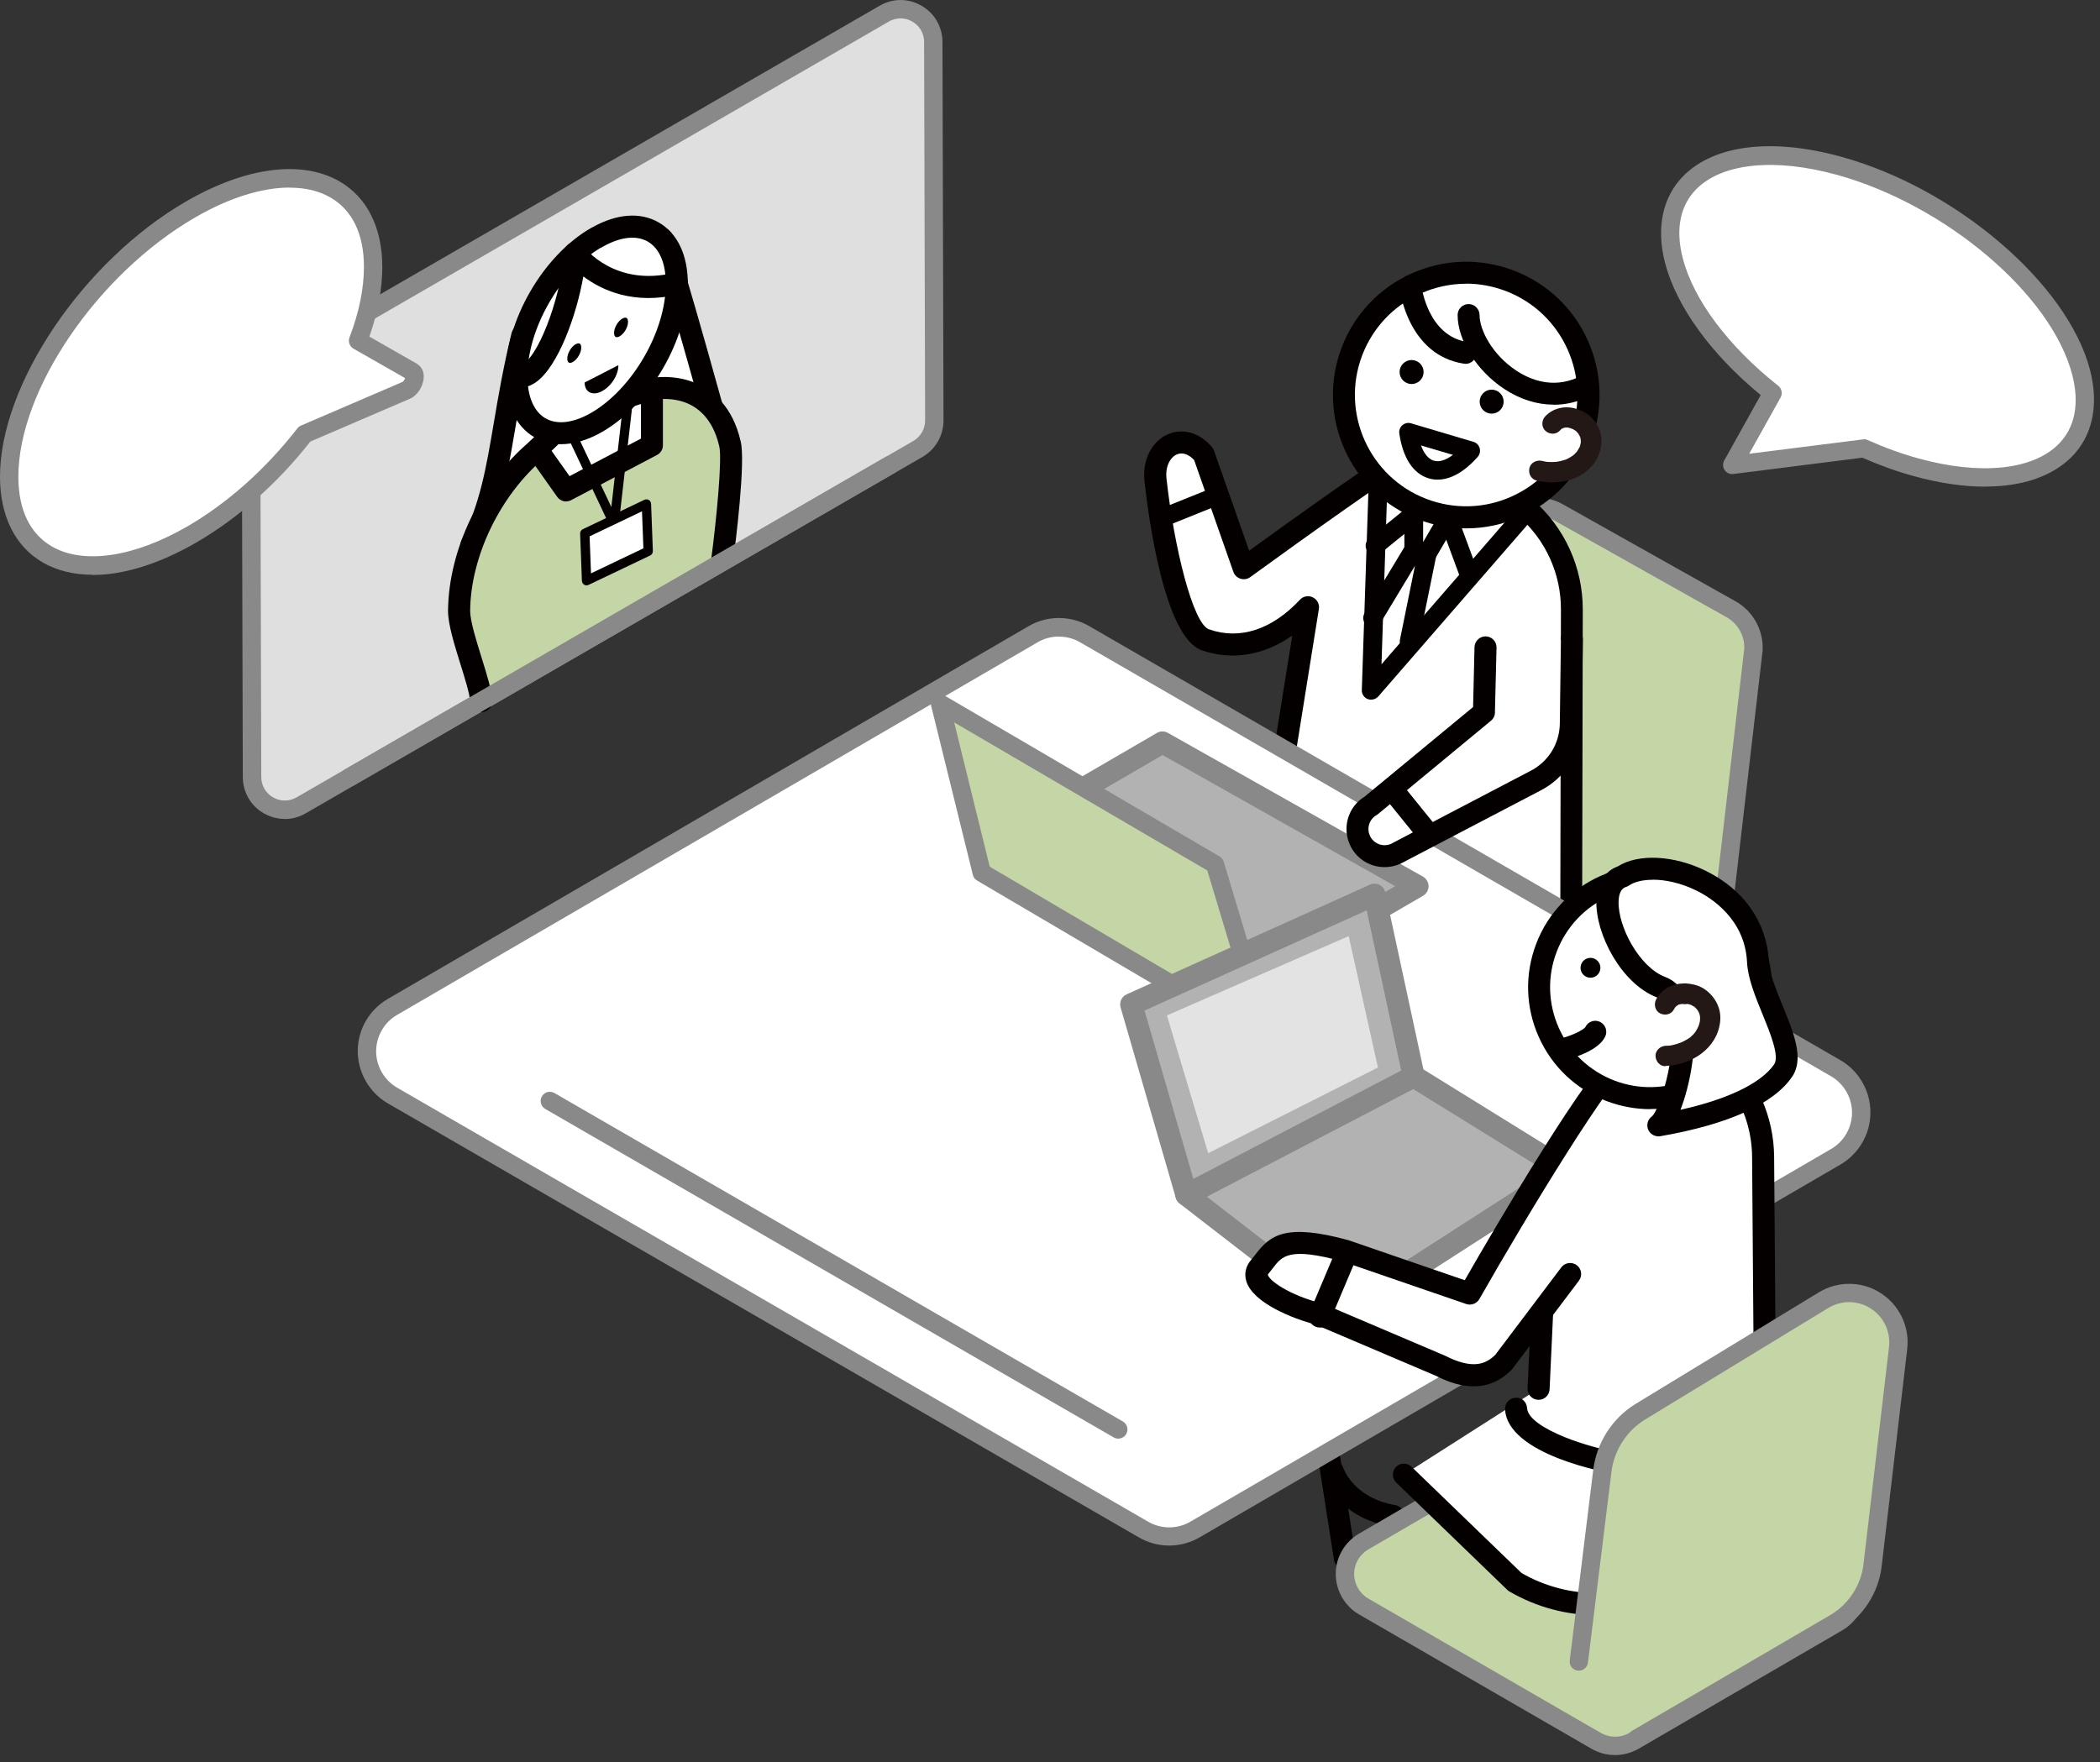 <svg width="224" height="188" viewBox="0 0 224 188" fill="none" xmlns="http://www.w3.org/2000/svg">
<rect x="0" y="0" width="224" height="188" fill="#333333" stroke="none"/>
<g style="mix-blend-mode:multiply" clip-path="url(#clip0_737_3694)">
<path d="M26.78 42.51L26.89 82.9C26.89 85.58 29.8 87.25 32.12 85.91L97.92 47.88C99 47.26 99.66 46.1 99.66 44.85L99.55 4.46C99.55 1.78 96.64 0.11 94.32 1.45L28.52 39.49C27.44 40.11 26.78 41.27 26.78 42.52V42.51Z" fill="#DFDFE0"/>
<path d="M30.37 87.37C29.61 87.37 28.84 87.17 28.14 86.77C26.74 85.97 25.91 84.52 25.9 82.91L25.79 42.52C25.79 40.93 26.64 39.44 28.02 38.64L93.83 0.61C95.23 -0.2 96.89 -0.2 98.29 0.61C99.69 1.41 100.52 2.86 100.53 4.47L100.64 44.86C100.64 46.46 99.79 47.94 98.41 48.74L32.61 86.77C31.91 87.17 31.14 87.38 30.38 87.38L30.37 87.37ZM96.06 1.96C95.63 1.96 95.2 2.07 94.81 2.3L29.01 40.33C28.23 40.78 27.76 41.61 27.76 42.51L27.87 82.9C27.87 83.81 28.34 84.61 29.13 85.07C29.91 85.52 30.85 85.52 31.63 85.07L97.43 47.04C98.2 46.59 98.68 45.76 98.68 44.86L98.57 4.47C98.57 3.56 98.1 2.76 97.31 2.3C96.92 2.07 96.49 1.96 96.06 1.96Z" fill="#898989"/>
<path d="M55.72 35.81C53.32 45.65 53.54 51.72 50.3 58.15L75.97 43.53C75.97 43.53 71.1 25.96 70.66 25.53C70.21 25.11 55.72 35.8 55.72 35.8V35.81Z" fill="white"/>
<path d="M50.29 59.32C50 59.32 49.7 59.21 49.48 59C49.1 58.64 49.01 58.08 49.24 57.62C51.21 53.71 51.86 49.92 52.67 45.13C53.14 42.34 53.68 39.18 54.57 35.52C54.64 35.25 54.79 35.02 55.01 34.85C70.29 23.57 70.58 23.84 71.45 24.67C71.74 24.94 72.13 25.32 77.09 43.2C77.23 43.72 77.01 44.27 76.54 44.53L50.87 59.15C50.69 59.25 50.49 59.3 50.29 59.3V59.32ZM56.76 36.5C55.95 39.9 55.44 42.89 54.99 45.53C54.39 49.08 53.84 52.28 52.73 55.41L74.58 42.96C73.08 37.57 70.91 29.93 70 27.14C67.75 28.54 62.01 32.62 56.75 36.5H56.76Z" fill="#040000"/>
<path d="M77.04 59.69C77.04 59.69 78.39 49.41 77.85 47.33C76.41 41 70.55 40.1 65.49 42.89L65.36 42.96C62.76 44.42 59.7 46.02 57.31 47.96C52.48 52.01 49.02 58.77 48.97 65.18C48.95 67.52 51.25 72.79 51.32 74.82" fill="#C5D6A6"/>
<path d="M51.31 75.99C50.68 75.99 50.16 75.49 50.14 74.85C50.12 74.06 49.6 72.42 49.11 70.84C48.46 68.76 47.79 66.6 47.79 65.17C47.85 58.59 51.29 51.48 56.55 47.06C58.71 45.31 61.35 43.84 63.69 42.55L64.93 41.86C68.21 40.06 71.64 39.72 74.37 40.94C76.01 41.68 78.15 43.34 79 47.07C79.56 49.22 78.44 58.08 78.21 59.84C78.13 60.48 77.52 60.94 76.89 60.85C76.25 60.77 75.79 60.18 75.88 59.53C76.43 55.35 77.05 48.9 76.72 47.62C76.21 45.38 75.07 43.82 73.41 43.07C71.4 42.17 68.66 42.48 66.07 43.91L64.84 44.59C62.59 45.84 60.04 47.25 58.06 48.86C53.38 52.78 50.2 59.34 50.15 65.17C50.15 66.24 50.79 68.3 51.36 70.13C51.95 72.03 52.46 73.66 52.5 74.77C52.52 75.42 52.01 75.96 51.36 75.98H51.32L51.31 75.99Z" fill="#040000"/>
<path d="M184.65 65.01L166.25 54.67C164.87 53.89 163.19 53.87 161.78 54.61H161.77C160.33 55.37 159.39 56.84 159.3 58.47L155.5 91.08C155.39 92.86 156.31 94.55 157.87 95.42L176.27 105.77C177.65 106.54 179.34 106.56 180.74 105.82H180.75C182.19 105.06 183.13 103.59 183.22 101.97L187.02 69.36C187.13 67.58 186.21 65.88 184.65 65.01Z" fill="#C5D6A6"/>
<path d="M178.55 107.35C177.6 107.35 176.65 107.11 175.79 106.63L157.39 96.28C155.49 95.21 154.39 93.2 154.52 91.02L158.33 58.35C158.44 56.44 159.59 54.66 161.32 53.74C161.35 53.72 161.39 53.71 161.42 53.7C163.11 52.84 165.09 52.89 166.74 53.82L185.14 64.16C187.01 65.21 188.14 67.28 188.01 69.43L184.21 102.1C184.1 104 182.95 105.78 181.22 106.7C181.19 106.72 181.16 106.73 181.13 106.74C180.32 107.15 179.44 107.36 178.57 107.36L178.55 107.35ZM162.16 55.51C161.07 56.12 160.35 57.27 160.28 58.52L156.47 91.19C156.39 92.55 157.11 93.87 158.35 94.57L176.75 104.92C177.85 105.53 179.17 105.55 180.28 104.96C180.31 104.95 180.33 104.93 180.36 104.92C181.45 104.31 182.17 103.17 182.25 101.91L186.05 69.24C186.13 67.89 185.39 66.54 184.17 65.85L165.77 55.51C164.67 54.89 163.36 54.87 162.24 55.46C162.21 55.47 162.19 55.49 162.16 55.5V55.51Z" fill="#898989"/>
<path d="M132.67 60.62L128.4 48.45C126.1 45.76 122.87 47.72 123.26 51.22C123.26 51.22 124.99 66.99 128.57 68.25C132.15 69.51 136.11 68.44 139.52 64.78L136.94 80.9L140.62 85.44C140.62 86.92 140.62 87.18 141.16 87.66C141.17 87.66 141.18 87.68 141.2 87.69L155.19 99.79C155.49 100.05 155.87 100.18 156.25 100.18C156.48 100.18 156.71 100.13 156.92 100.03C157.68 99.69 157.83 99.09 157.86 98.46H163.27C163.57 98.83 164.46 101.07 164.95 101.08C165.84 101.08 167.59 99.36 167.59 98.46L167.66 65.03C167.67 60.86 165.87 56.9 162.72 54.18L156.8 49.07C154.07 46.71 152.86 45.43 149.49 46.74L149.7 48.76C148.15 49.37 132.66 60.61 132.66 60.61L132.67 60.62Z" fill="white"/>
<path d="M164.96 102.26C163.89 102.24 163.35 101.17 162.67 99.8C162.64 99.74 162.62 99.69 162.59 99.64H158.83C158.63 100.17 158.23 100.74 157.41 101.11C156.4 101.56 155.21 101.38 154.41 100.68L140.43 88.59C140.43 88.59 140.41 88.57 140.39 88.56C140.39 88.56 140.37 88.54 140.36 88.54C139.54 87.79 139.46 87.14 139.45 85.87L136.02 81.65C135.81 81.39 135.72 81.05 135.77 80.72L137.84 67.81C134.8 69.93 131.4 70.5 128.17 69.37C124.21 67.97 122.51 55.23 122.08 51.36C121.83 49.11 122.83 47.09 124.58 46.33C126.17 45.64 127.97 46.16 129.28 47.7C129.37 47.81 129.45 47.94 129.49 48.07L133.24 58.75C136.94 56.07 145.54 49.89 148.45 48.13L148.32 46.87C148.27 46.34 148.57 45.85 149.06 45.66C152.92 44.16 154.69 45.7 157.15 47.84L163.41 53.25C163.41 53.25 163.46 53.29 163.48 53.3C166.89 56.25 168.84 60.53 168.83 65.05L168.76 98.48C168.76 100 166.47 102.27 164.94 102.27L164.96 102.26ZM163.27 97.29C163.62 97.29 163.96 97.45 164.18 97.72C164.35 97.93 164.5 98.21 164.76 98.74C164.88 98.99 165.09 99.41 165.28 99.72C165.72 99.39 166.35 98.72 166.43 98.39L166.5 65.03C166.51 61.23 164.88 57.62 162.03 55.13C162.01 55.11 161.98 55.09 161.96 55.08L155.63 49.6C153.54 47.79 152.67 47.04 150.77 47.56L150.88 48.65C150.93 49.17 150.63 49.67 150.14 49.86C149.01 50.34 139.24 57.29 133.36 61.57C133.06 61.79 132.68 61.85 132.32 61.74C131.97 61.63 131.68 61.36 131.56 61.01L127.37 49.07C126.77 48.44 126.11 48.23 125.53 48.48C124.87 48.77 124.27 49.69 124.43 51.09C125.23 58.36 127.24 66.54 128.96 67.14C132.24 68.3 135.69 67.17 138.66 63.98C139.01 63.6 139.57 63.5 140.04 63.73C140.5 63.96 140.77 64.46 140.68 64.97L138.18 80.57L141.53 84.71C141.7 84.92 141.79 85.18 141.79 85.44C141.79 86.02 141.79 86.56 141.84 86.7C141.84 86.7 141.87 86.73 141.94 86.79C141.94 86.79 141.95 86.8 141.96 86.81L155.95 98.91C156.08 99.02 156.26 99.05 156.44 98.97C156.6 98.9 156.67 98.87 156.69 98.4C156.73 97.78 157.24 97.29 157.86 97.29H163.27Z" fill="#040000"/>
<path d="M148.6 162.9C148.53 162.9 148.47 162.9 148.4 162.88C142.51 161.85 141.07 157.44 141.02 157.26C140.83 156.64 141.17 155.98 141.79 155.79C142.41 155.6 143.06 155.94 143.26 156.55C143.31 156.7 144.39 159.8 148.81 160.57C149.45 160.68 149.88 161.29 149.77 161.93C149.67 162.5 149.17 162.9 148.61 162.9H148.6Z" fill="#040000"/>
<path d="M143.45 167.41C142.88 167.41 142.38 167 142.29 166.42L140.6 155.59C140.5 154.95 140.94 154.35 141.58 154.25C142.23 154.15 142.82 154.59 142.92 155.23L144.61 166.06C144.71 166.7 144.27 167.3 143.63 167.4C143.57 167.4 143.51 167.41 143.45 167.41Z" fill="#040000"/>
<path d="M195.8 113.96L115.68 67.65C113.99 66.68 111.9 66.68 110.21 67.66L41.86 107.43C40.18 108.4 39.15 110.2 39.14 112.13C39.14 114.09 40.17 115.9 41.87 116.88L121.99 163.19C123.68 164.17 125.77 164.16 127.46 163.18L195.82 123.41C197.5 122.44 198.53 120.64 198.54 118.71C198.54 116.76 197.51 114.94 195.81 113.96H195.8Z" fill="white"/>
<path d="M124.71 164.89C123.6 164.89 122.49 164.6 121.5 164.03L41.38 117.72C39.39 116.57 38.16 114.42 38.16 112.12C38.16 109.83 39.4 107.71 41.37 106.57L109.72 66.8C111.7 65.65 114.17 65.64 116.17 66.79L196.3 113.1C198.29 114.25 199.52 116.4 199.51 118.7C199.51 120.98 198.27 123.11 196.3 124.25L127.95 164.02C126.95 164.6 125.83 164.89 124.71 164.89ZM112.95 67.91C112.17 67.91 111.39 68.11 110.7 68.51L42.35 108.28C40.98 109.07 40.13 110.55 40.12 112.14C40.12 113.74 40.97 115.23 42.36 116.04L122.48 162.35C123.86 163.15 125.58 163.15 126.96 162.35L195.32 122.58C196.69 121.79 197.54 120.31 197.55 118.72C197.55 117.12 196.7 115.63 195.31 114.82L115.19 68.51C114.5 68.11 113.73 67.92 112.95 67.92V67.91Z" fill="#898989"/>
<path d="M58.65 117.45L119.29 152.49L58.65 117.45Z" fill="white"/>
<path d="M119.28 153.48C119.11 153.48 118.95 153.44 118.79 153.35L58.16 118.31C57.69 118.04 57.53 117.44 57.8 116.97C58.07 116.5 58.67 116.34 59.14 116.61L119.77 151.65C120.24 151.92 120.4 152.52 120.13 152.99C119.95 153.3 119.62 153.48 119.28 153.48Z" fill="#898989"/>
<path d="M43.97 39.64L38.19 36.34C39.23 33.62 39.8 30.93 39.79 28.46C39.76 18.89 31.05 16.14 20.33 22.34C9.62 28.54 0.95 41.32 0.98 50.9C1.01 60.47 9.72 63.22 20.44 57.03C25 54.39 29.18 50.56 32.49 46.3L43.41 41.61C44.12 41.2 44.51 39.96 43.98 39.66L43.97 39.64Z" fill="white"/>
<path d="M9.9 61.32C7.9 61.32 6.09 60.89 4.57 60.01C1.63 58.32 0.01 55.08 1.45007e-05 50.9C-0.03 41.03 8.88 27.84 19.85 21.49C26.21 17.81 32.17 17.03 36.21 19.35C39.15 21.04 40.77 24.27 40.78 28.46C40.78 30.78 40.32 33.28 39.4 35.91L44.46 38.8C44.51 38.83 44.56 38.87 44.61 38.91C44.99 39.19 45.2 39.64 45.2 40.17C45.2 41.05 44.66 42.02 43.9 42.46C43.87 42.48 43.83 42.5 43.79 42.51L33.1 47.11C29.6 51.57 25.39 55.3 20.92 57.89C16.97 60.17 13.17 61.34 9.89 61.34L9.9 61.32ZM30.9 20.01C27.96 20.01 24.45 21.09 20.83 23.19C10.4 29.22 1.93 41.65 1.96 50.89C1.96 54.4 3.21 56.96 5.55 58.31C8.91 60.24 14.29 59.45 19.95 56.18C24.27 53.68 28.34 50.05 31.72 45.7C31.82 45.57 31.95 45.47 32.11 45.4L42.95 40.74C43.06 40.66 43.16 40.48 43.21 40.34L37.71 37.2C37.29 36.96 37.11 36.45 37.28 36C38.31 33.31 38.82 30.77 38.82 28.47C38.82 24.96 37.57 22.4 35.23 21.06C34.02 20.36 32.55 20.02 30.9 20.02V20.01Z" fill="#898989"/>
<path d="M42.95 41.41C42.95 41.41 42.96 41.41 42.97 41.42C42.97 41.42 42.96 41.41 42.95 41.41Z" fill="#B2B2B2"/>
<path d="M196.1 17.68C184.11 14.38 176.24 18.91 178.54 27.8C179.78 32.62 183.77 37.73 189.06 41.92L184.76 49.61L198.79 47.83C200.63 48.65 202.51 49.34 204.41 49.86C216.4 53.16 224.26 48.63 221.97 39.73C219.68 30.85 208.09 20.96 196.1 17.67V17.68Z" fill="white"/>
<path d="M211.74 51.92C209.43 51.92 206.88 51.55 204.16 50.8C202.35 50.31 200.5 49.64 198.65 48.83L184.89 50.57C184.53 50.62 184.16 50.45 183.96 50.15C183.75 49.84 183.74 49.45 183.92 49.12L187.81 42.15C182.5 37.78 178.8 32.67 177.6 28.03C176.63 24.26 177.35 20.95 179.63 18.7C182.94 15.44 189.02 14.71 196.31 16.7C196.33 16.7 196.35 16.7 196.38 16.72C208.66 20.09 220.57 30.3 222.94 39.48C223.91 43.25 223.19 46.56 220.91 48.81C218.82 50.86 215.64 51.91 211.76 51.91L211.74 51.92ZM198.8 46.85C198.94 46.85 199.07 46.88 199.2 46.94C201.04 47.76 202.88 48.43 204.68 48.92C211.21 50.71 216.76 50.16 219.53 47.43C221.32 45.67 221.84 43.1 221.04 39.99C218.83 31.43 207.56 21.87 195.91 18.64C195.89 18.64 195.87 18.64 195.85 18.63C189.32 16.84 183.77 17.4 181 20.12C179.21 21.88 178.69 24.45 179.5 27.56C180.64 31.98 184.35 36.94 189.68 41.16C190.06 41.46 190.16 41.99 189.93 42.41L186.58 48.41L198.69 46.88C198.69 46.88 198.77 46.88 198.81 46.88L198.8 46.85Z" fill="#898989"/>
<path d="M124 79.2L107.01 89.08C106.13 89.59 105.59 90.54 105.59 91.55C105.59 92.56 106.14 93.54 107.02 94.05L129.96 107.3C130.4 107.55 130.9 107.69 131.39 107.69C131.88 107.69 132.38 107.57 131.17 106.19L151.21 94.53L124.01 79.19L124 79.2Z" fill="#B2B2B2"/>
<path d="M131.39 108.86C130.69 108.86 129.99 108.67 129.37 108.32L106.43 95.07C105.18 94.35 104.41 93.01 104.41 91.56C104.41 90.11 105.18 88.8 106.42 88.07L123.41 78.19C123.77 77.98 124.21 77.98 124.58 78.19L151.78 93.52C152.15 93.73 152.37 94.11 152.38 94.54C152.38 94.96 152.16 95.35 151.8 95.56L132.88 106.57C133.1 107.01 133.2 107.51 132.98 108.01C132.8 108.41 132.38 108.88 131.4 108.88L131.39 108.86ZM124.01 80.55L107.6 90.09C107.08 90.39 106.76 90.95 106.76 91.55C106.76 92.15 107.08 92.73 107.6 93.03L130 105.97C130.06 105.64 130.27 105.34 130.56 105.17L148.82 94.54L123.99 80.54L124.01 80.55Z" fill="#898989"/>
<path d="M100.27 75.05L104.72 93.09L131.39 108.79C131.39 108.7 133.12 103.95 133.1 103.86L129.6 92.2L100.26 75.04L100.27 75.05Z" fill="#C5D6A6"/>
<path d="M131.39 109.78C131.22 109.78 131.05 109.74 130.89 109.64L104.22 93.94C103.99 93.81 103.83 93.59 103.77 93.33L99.32 75.29C99.23 74.91 99.37 74.51 99.68 74.27C99.99 74.03 100.42 74.01 100.76 74.21L130.09 91.37C130.3 91.49 130.46 91.7 130.53 91.93L134.03 103.59C134.09 103.843 133.77 104.95 133.07 106.91C132.77 107.75 132.4 108.78 132.33 109.01C132.27 109.26 132.12 109.48 131.9 109.62C131.74 109.72 131.56 109.77 131.37 109.77L131.39 109.78ZM105.57 92.46L130.86 107.35C130.96 107.06 131.09 106.7 131.25 106.26C131.55 105.43 131.93 104.35 132.09 103.88L128.78 92.87L101.78 77.07L105.57 92.46Z" fill="#898989"/>
<path d="M158.46 69.07L158.29 75.99L146.24 85.95C144.9 86.72 144.4 88.41 145.11 89.79C145.81 91.14 147.44 91.73 148.84 91.11L163.74 83.32C166.05 82.16 167.51 79.82 167.55 77.23L167.66 68.18" fill="white"/>
<path d="M147.69 92.51C146.2 92.51 144.79 91.7 144.08 90.32C143.1 88.41 143.75 86.09 145.57 84.98L157.13 75.43L157.28 69.04C157.3 68.39 157.83 67.89 158.48 67.89C159.13 67.91 159.64 68.44 159.63 69.09L159.46 75.9C159.49 76.27 159.34 76.64 159.04 76.89L146.99 86.85C146.99 86.85 146.89 86.93 146.83 86.96C146.03 87.42 145.74 88.42 146.16 89.24C146.58 90.04 147.55 90.39 148.37 90.03L163.2 82.27C165.14 81.3 166.35 79.36 166.38 77.21L166.5 68.16C166.5 67.52 167.03 67 167.67 67H167.68C168.33 67 168.85 67.54 168.84 68.19L168.72 77.24C168.68 80.28 166.97 83.01 164.26 84.37L149.38 92.15C148.82 92.4 148.24 92.51 147.67 92.51H147.69Z" fill="#040000"/>
<path d="M150.79 114.83L126.55 127.47L143.14 140.3L167.06 124.9L150.79 114.83Z" fill="#B2B2B2"/>
<path d="M143.14 141.48C142.89 141.48 142.63 141.4 142.42 141.23L125.83 128.4C125.51 128.15 125.34 127.77 125.38 127.37C125.42 126.97 125.65 126.62 126.01 126.43L150.25 113.79C150.62 113.6 151.06 113.61 151.41 113.83L167.68 123.9C168.02 124.11 168.23 124.49 168.24 124.89C168.24 125.29 168.04 125.67 167.7 125.89L143.78 141.29C143.59 141.41 143.36 141.48 143.14 141.48ZM128.72 127.66L143.2 138.86L164.85 124.92L150.73 116.18L128.71 127.66H128.72Z" fill="#898989"/>
<path d="M126.55 127.47L150.79 114.83L146.61 95.44L120.66 107.14L126.55 127.46V127.47Z" fill="#B2B2B2"/>
<path d="M126.55 128.64C126.39 128.64 126.24 128.61 126.09 128.55C125.77 128.41 125.52 128.13 125.42 127.8L119.53 107.48C119.37 106.92 119.64 106.32 120.18 106.08L146.13 94.38C146.45 94.23 146.83 94.24 147.14 94.4C147.45 94.56 147.68 94.85 147.76 95.2L151.94 114.59C152.05 115.11 151.8 115.63 151.33 115.88L127.09 128.52C126.92 128.61 126.73 128.65 126.55 128.65V128.64ZM122.08 107.8L127.29 125.77L149.46 114.21L145.78 97.12L122.09 107.81L122.08 107.8Z" fill="#898989"/>
<path d="M128.87 123.03L146.98 113.89L143.86 99.87L124.47 108.33L128.87 123.02V123.03Z" fill="#E3E3E3"/>
<path d="M196.01 166.14L171.2 151.81C169.96 151.09 168.43 151.09 167.19 151.81L145.45 164.46C144.22 165.17 143.46 166.48 143.46 167.91C143.46 169.34 144.22 170.68 145.46 171.39L170.27 185.73C171.51 186.44 173.04 186.44 174.28 185.73L196.02 173.08C197.25 172.36 198.01 171.05 198.01 169.62C198.01 168.19 197.25 166.87 196.01 166.14Z" fill="#C5D6A6"/>
<path d="M172.27 187.24C171.41 187.24 170.55 187.02 169.78 186.58L144.97 172.24C143.44 171.36 142.48 169.7 142.48 167.91C142.48 166.14 143.44 164.5 144.96 163.62L166.7 150.97C168.24 150.07 170.16 150.07 171.7 150.97L196.51 165.3C198.04 166.19 199 167.85 199 169.62C199 171.38 198.05 173.03 196.53 173.92L174.78 186.57C174.01 187.01 173.15 187.24 172.28 187.24H172.27ZM169.19 152.25C168.67 152.25 168.14 152.39 167.68 152.66L145.94 165.31C145.02 165.85 144.44 166.84 144.44 167.91C144.44 168.99 145.02 170 145.95 170.54L170.76 184.88C171.7 185.42 172.86 185.42 173.79 184.88L195.53 172.23C196.45 171.69 197.03 170.69 197.03 169.62C197.03 168.54 196.45 167.54 195.52 166.99L170.71 152.66C170.24 152.39 169.72 152.25 169.19 152.25Z" fill="#898989"/>
<path d="M149.74 157.33L161.58 168.77C167.04 171.96 173.81 171.94 179.25 168.7L183.85 165.97C189.16 162.81 188.33 157.05 188.28 150.87L188.07 123.39C188.03 118.28 185.27 113.58 180.82 111.07H184.89L181.65 109.23L173.65 114.89C167.94 118.29 164.79 126.28 164.83 132.93L164.12 148.15" fill="white"/>
<path d="M170.36 172.32C167.12 172.32 163.88 171.47 160.99 169.78C160.91 169.73 160.83 169.68 160.77 169.61L148.93 158.17C148.46 157.72 148.45 156.98 148.9 156.51C149.35 156.04 150.09 156.03 150.56 156.48L162.3 167.82C167.37 170.73 173.62 170.68 178.65 167.69L183.25 164.96C187.35 162.52 187.26 158.33 187.14 153.04C187.12 152.33 187.11 151.61 187.1 150.88L186.89 123.4C186.85 118.72 184.31 114.39 180.24 112.09C180.13 112.03 180.04 111.95 179.95 111.87L174.32 115.86C168.78 119.16 165.96 126.93 166 132.93L165.29 148.22C165.26 148.87 164.7 149.38 164.06 149.34C163.41 149.31 162.91 148.76 162.94 148.11L163.65 132.89C163.61 126.49 166.53 117.78 173.04 113.9L180.97 108.29C181.34 108.03 181.83 108 182.23 108.23L185.47 110.06C185.93 110.32 186.16 110.86 186.03 111.38C185.9 111.9 185.43 112.26 184.9 112.26H184.37C187.41 115.12 189.21 119.14 189.24 123.41L189.45 150.89C189.45 151.61 189.47 152.32 189.49 153.02C189.61 158.35 189.73 163.87 184.45 167.02L179.85 169.75C176.93 171.49 173.65 172.36 170.36 172.36V172.32Z" fill="#040000"/>
<path d="M173.65 112.21C170.22 114.36 156.76 138.02 156.76 138.02L143.5 133.46C136.12 131.44 135.79 133.51 134.33 135.2C132.75 137.04 137.25 139.34 140.66 140.19L153.65 145.72C156.4 147.12 158.54 147.14 160.36 145.34L167.46 135.93" fill="white"/>
<path d="M157.18 147.9C155.95 147.9 154.6 147.52 153.12 146.76L140.29 141.3C138.02 140.72 133.69 139.05 132.95 136.72C132.69 135.91 132.87 135.09 133.45 134.42C133.61 134.23 133.76 134.04 133.91 133.84C135.48 131.78 137.11 130.47 143.83 132.31L156.24 136.58C158.93 131.88 169.73 113.28 173.04 111.2C173.59 110.85 174.32 111.02 174.66 111.57C175.01 112.12 174.84 112.85 174.29 113.19C171.98 114.65 162.95 129.54 157.8 138.59C157.52 139.08 156.93 139.3 156.4 139.12L143.14 134.56C137.5 133.02 136.75 134.01 135.79 135.27C135.61 135.5 135.44 135.73 135.24 135.96C135.26 136.56 137.56 138.2 140.96 139.04C141.02 139.06 141.08 139.08 141.14 139.1L154.13 144.63C157.14 146.16 158.49 145.51 159.49 144.55L166.54 135.21C166.93 134.69 167.67 134.59 168.19 134.98C168.71 135.37 168.81 136.11 168.42 136.63L161.32 146.04C161.32 146.04 161.25 146.13 161.21 146.17C160.04 147.32 158.72 147.9 157.21 147.9H157.18Z" fill="#040000"/>
<path d="M176 117.14C182.528 117.14 187.82 111.848 187.82 105.32C187.82 98.792 182.528 93.5 176 93.5C169.472 93.5 164.18 98.792 164.18 105.32C164.18 111.848 169.472 117.14 176 117.14Z" fill="white"/>
<path d="M176.01 118.33C174.45 118.33 172.88 118.04 171.37 117.47C168.13 116.23 165.56 113.81 164.14 110.64C162.72 107.47 162.62 103.94 163.86 100.69C166.41 93.99 173.94 90.62 180.64 93.18C183.88 94.42 186.45 96.84 187.87 100.01C189.29 103.18 189.39 106.71 188.15 109.95C186.91 113.19 184.49 115.76 181.32 117.18C179.62 117.94 177.82 118.32 176.01 118.32V118.33ZM176 94.67C174.52 94.67 173.04 94.98 171.65 95.61C169.05 96.77 167.07 98.88 166.05 101.53C165.03 104.18 165.12 107.08 166.28 109.68C167.44 112.28 169.55 114.26 172.2 115.28C174.86 116.29 177.75 116.21 180.35 115.05C182.95 113.89 184.93 111.78 185.95 109.13C186.96 106.47 186.88 103.58 185.72 100.98C184.56 98.38 182.45 96.4 179.8 95.38C178.57 94.91 177.28 94.68 176 94.68V94.67Z" fill="#040000"/>
<path d="M167.01 113.04C166.5 113.04 166.02 112.7 165.88 112.18C165.71 111.56 166.07 110.91 166.7 110.73C167.74 110.44 168.91 109.88 169.11 109.57C169.39 108.98 170.09 108.74 170.67 109.02C171.25 109.3 171.5 110.01 171.22 110.59C170.56 111.97 168.28 112.72 167.32 112.99C167.22 113.02 167.11 113.03 167.01 113.03V113.04Z" fill="#040000"/>
<path d="M156.77 62.47C156.36 62.47 155.98 62.22 155.83 61.82L153.06 54.32L147.3 58.99C146.87 59.34 146.24 59.27 145.89 58.84C145.54 58.41 145.61 57.78 146.04 57.43L152.88 51.88C153.13 51.68 153.47 51.61 153.77 51.69C154.08 51.78 154.33 52.01 154.44 52.31L157.69 61.11C157.88 61.63 157.62 62.2 157.1 62.4C156.99 62.44 156.87 62.46 156.75 62.46L156.77 62.47Z" fill="#040000"/>
<path d="M152.2 60.14C152.09 60.14 151.97 60.12 151.86 60.08L150.46 59.57C150.06 59.43 149.8 59.05 149.8 58.63V55.17C149.8 54.89 149.92 54.63 150.12 54.44L152.83 51.94C153.11 51.69 153.5 51.61 153.85 51.73C154.2 51.86 154.45 52.17 154.5 52.54L154.96 55.98C154.99 56.2 154.94 56.43 154.83 56.62L153.05 59.65C152.87 59.96 152.53 60.14 152.19 60.14H152.2ZM151.8 55.61V57.83L152.93 55.9L152.77 54.71L151.79 55.61H151.8Z" fill="#040000"/>
<path d="M150.31 69.44C150.24 69.44 150.18 69.44 150.11 69.42C149.57 69.31 149.22 68.78 149.33 68.24L150.93 60.36L147.26 66.45C146.97 66.92 146.36 67.07 145.89 66.79C145.42 66.5 145.27 65.89 145.55 65.42L149.95 58.12C150.2 57.71 150.7 57.53 151.15 57.7L152.55 58.21C153.02 58.38 153.29 58.86 153.19 59.35L151.3 68.65C151.2 69.12 150.79 69.45 150.32 69.45L150.31 69.44Z" fill="#040000"/>
<path d="M146.26 74.65C146.14 74.65 146.01 74.63 145.89 74.58C145.5 74.43 145.24 74.04 145.26 73.62L146.03 50.42C146.05 49.87 146.52 49.42 147.06 49.45C147.61 49.47 148.04 49.93 148.03 50.48L147.36 70.87L161.98 54.03C162.34 53.61 162.97 53.57 163.39 53.93C163.81 54.29 163.85 54.92 163.49 55.34L147.02 74.3C146.83 74.52 146.55 74.64 146.27 74.64L146.26 74.65Z" fill="#040000"/>
<path d="M156.4 55.18C163.602 55.18 169.44 49.342 169.44 42.14C169.44 34.938 163.602 29.1 156.4 29.1C149.198 29.1 143.36 34.938 143.36 42.14C143.36 49.342 149.198 55.18 156.4 55.18Z" fill="white"/>
<path d="M156.4 56.37C154.69 56.37 152.97 56.06 151.33 55.43C144 52.64 140.32 44.4 143.11 37.08C144.46 33.53 147.12 30.72 150.58 29.17C154.04 27.62 157.91 27.51 161.46 28.86C165.01 30.21 167.82 32.87 169.37 36.33C170.92 39.8 171.03 43.66 169.68 47.21C168.33 50.76 165.67 53.57 162.21 55.12C160.35 55.95 158.38 56.37 156.4 56.37ZM156.39 30.27C154.74 30.27 153.09 30.62 151.54 31.31C148.65 32.61 146.43 34.95 145.3 37.91C142.97 44.03 146.05 50.9 152.16 53.23C155.12 54.36 158.35 54.27 161.24 52.97C164.13 51.67 166.35 49.33 167.48 46.37C169.81 40.26 166.73 33.38 160.62 31.05C159.25 30.53 157.81 30.26 156.39 30.26V30.27Z" fill="#040000"/>
<path d="M150.57 40.97C151.277 40.97 151.85 40.397 151.85 39.69C151.85 38.983 151.277 38.41 150.57 38.41C149.863 38.41 149.29 38.983 149.29 39.69C149.29 40.397 149.863 40.97 150.57 40.97Z" fill="#040000"/>
<path d="M159.11 44.13C159.817 44.13 160.39 43.557 160.39 42.85C160.39 42.143 159.817 41.57 159.11 41.57C158.403 41.57 157.83 42.143 157.83 42.85C157.83 43.557 158.403 44.13 159.11 44.13Z" fill="#040000"/>
<path d="M153.34 51.17C153.02 51.17 152.7 51.13 152.39 51.03C150.74 50.54 149.63 48.84 149.26 46.24C149.21 45.91 149.34 45.58 149.59 45.36C149.84 45.14 150.19 45.07 150.51 45.16L157.17 47.14C157.49 47.23 157.74 47.49 157.83 47.81C157.92 48.13 157.85 48.48 157.63 48.73C156.23 50.33 154.74 51.17 153.35 51.17H153.34ZM151.57 47.52C151.9 48.41 152.37 48.98 152.94 49.15C153.51 49.32 154.22 49.1 154.98 48.53L151.57 47.52Z" fill="#040000"/>
<path d="M156.33 38.81C156.27 38.81 156.21 38.81 156.15 38.8C150.19 37.89 149.31 30.98 149.27 30.69C149.19 30.05 149.65 29.46 150.3 29.38C150.94 29.32 151.53 29.76 151.6 30.41C151.63 30.64 152.32 35.84 156.5 36.48C157.14 36.58 157.58 37.18 157.48 37.82C157.39 38.4 156.89 38.82 156.32 38.82L156.33 38.81Z" fill="#040000"/>
<path d="M165.73 43.17C163.94 43.17 162.15 42.61 160.46 41.5C157.53 39.57 155.48 36.32 155.48 33.61C155.48 32.96 156.01 32.44 156.65 32.44C157.29 32.44 157.82 32.97 157.82 33.61C157.82 35.23 159.2 37.86 161.74 39.54C163.23 40.52 165.56 41.45 168.21 40.31C168.81 40.05 169.5 40.33 169.75 40.93C170.01 41.53 169.73 42.22 169.13 42.47C168.02 42.95 166.87 43.18 165.71 43.18L165.73 43.17Z" fill="#040000"/>
<path d="M124.13 56.17C123.74 56.17 123.38 55.94 123.22 55.56C123.02 55.06 123.26 54.49 123.76 54.29L129.52 51.97C130.02 51.77 130.59 52.01 130.79 52.51C130.99 53.01 130.75 53.58 130.25 53.78L124.49 56.1C124.37 56.15 124.25 56.17 124.12 56.17H124.13Z" fill="#040000"/>
<path d="M152.14 89.9C151.8 89.9 151.46 89.75 151.23 89.46L147.56 84.92C147.15 84.42 147.23 83.68 147.73 83.27C148.23 82.86 148.98 82.94 149.38 83.44L153.05 87.98C153.46 88.48 153.38 89.22 152.88 89.63C152.66 89.81 152.4 89.89 152.14 89.89V89.9Z" fill="#040000"/>
<path d="M173.31 157.38C173.31 157.38 173.23 157.38 173.19 157.38C171.16 157.17 160.8 155.12 160.54 150.36C160.5 149.71 161 149.16 161.65 149.12C162.34 149.06 162.85 149.58 162.89 150.23C163.01 152.4 169.9 154.68 173.43 155.04C174.08 155.11 174.55 155.68 174.48 156.33C174.42 156.93 173.91 157.38 173.31 157.38Z" fill="#040000"/>
<path d="M174.59 185.5L195.72 173.16C197.96 171.85 199.45 169.57 199.75 167L202.47 143.87C202.7 141.98 201.9 140.11 200.38 138.99C198.66 137.71 196.34 137.61 194.51 138.72L175 150.61C172.75 151.97 171.25 154.3 170.93 156.91L168.42 177.27" fill="#C5D6A6"/>
<path d="M174.59 186.48C174.25 186.48 173.93 186.31 173.74 185.99C173.47 185.52 173.62 184.92 174.09 184.65L195.22 172.31C197.18 171.16 198.51 169.13 198.77 166.88L201.49 143.75C201.68 142.21 201.03 140.68 199.79 139.77C198.39 138.72 196.51 138.64 195.01 139.55L175.5 151.43C173.52 152.63 172.17 154.72 171.89 157.02L169.38 177.38C169.31 177.92 168.83 178.29 168.29 178.23C167.75 178.16 167.37 177.68 167.44 177.14L169.95 156.78C170.31 153.89 172.01 151.26 174.49 149.76L194 137.88C196.19 136.55 198.92 136.68 200.96 138.2C202.76 139.53 203.71 141.75 203.43 143.98L200.71 167.11C200.37 169.97 198.69 172.54 196.2 174L175.07 186.34C174.91 186.43 174.74 186.47 174.58 186.47L174.59 186.48Z" fill="#898989"/>
<path d="M187.5 102.59C187.68 106.23 191.81 111.83 190.2 114.2C188.59 116.57 184.44 118.76 176.89 120.06C178.62 118.86 181.7 107.06 177.16 105.32C172.62 103.58 169.33 94.66 173.09 93.49C176.64 91.02 187.09 94.22 187.5 102.59Z" fill="white"/>
<path d="M176.89 121.23C176.42 121.23 175.99 120.95 175.8 120.5C175.59 119.99 175.77 119.4 176.22 119.09C176.97 118.44 178.9 112.76 178.21 108.85C177.98 107.52 177.48 106.7 176.74 106.41C172.96 104.96 170.17 99.67 170.28 96.08C170.34 94.26 171.17 92.94 172.57 92.43C174.74 91.05 178.56 91.23 181.96 92.91C186.02 94.91 188.47 98.41 188.67 102.53C188.73 103.84 189.46 105.61 190.16 107.33C191.34 110.22 192.46 112.95 191.17 114.86C189.2 117.77 184.33 119.97 177.09 121.22C177.02 121.23 176.96 121.24 176.89 121.24V121.23ZM176.29 93.86C175.2 93.86 174.32 94.09 173.78 94.46C173.68 94.53 173.57 94.58 173.46 94.62C173.27 94.68 172.69 94.86 172.65 96.16C172.56 98.85 174.87 103.18 177.6 104.22C178.77 104.67 180.26 105.87 180.63 109.01C180.96 111.8 180.29 115.75 179.25 118.4C186.05 116.88 188.43 114.75 189.25 113.54C189.83 112.67 188.82 110.21 188.01 108.22C187.23 106.32 186.43 104.36 186.35 102.64C186.13 98.04 182.5 95.77 180.95 95.01C179.28 94.19 177.64 93.85 176.3 93.85L176.29 93.86Z" fill="#040000"/>
<path d="M177.65 112.63C178.83 112.6 180.11 112.15 181.04 111.4C181.99 110.62 182.59 109.33 182.39 108.15C182.19 106.97 181.1 106.06 179.93 106.01C179.93 106.01 178.31 105.75 177.6 107.14" fill="white"/>
<path d="M177.65 113.72C180.38 113.63 183.15 111.9 183.48 109.02C183.64 107.66 183.01 106.4 181.92 105.6C181.43 105.24 180.85 105.04 180.25 104.96C180.17 104.95 179.77 104.86 180.21 104.96C180.13 104.94 179.06 104.83 179.92 104.92C179.9 104.92 179.88 104.92 179.86 104.92C179.76 104.92 179.67 104.91 179.57 104.92C178.37 104.94 177.24 105.53 176.66 106.61C176.39 107.11 176.52 107.82 177.05 108.1C177.58 108.38 178.25 108.24 178.54 107.71C178.56 107.67 178.72 107.41 178.65 107.51C178.58 107.61 178.72 107.43 178.75 107.4C178.79 107.36 178.83 107.33 178.87 107.29C178.95 107.21 178.81 107.34 178.8 107.34C178.88 107.3 178.97 107.24 179.05 107.19C178.86 107.24 179.22 107.09 179.05 107.19C179.12 107.17 179.19 107.14 179.27 107.13C179.31 107.12 179.45 107.11 179.48 107.09C179.48 107.09 179.23 107.11 179.33 107.11C179.36 107.11 179.4 107.11 179.44 107.11C179.57 107.11 179.8 107.16 179.92 107.11C179.93 107.11 179.66 107.08 179.65 107.07C179.75 107.08 179.47 107.08 179.94 107.11C180.15 107.12 179.81 107.07 180.02 107.11C180.12 107.13 180.23 107.16 180.33 107.19C180.37 107.2 180.42 107.22 180.46 107.24C180.32 107.19 180.41 107.22 180.49 107.27C180.57 107.31 180.65 107.37 180.73 107.41C180.62 107.3 180.87 107.48 180.73 107.41C180.76 107.44 180.8 107.47 180.83 107.5C180.9 107.56 180.96 107.63 181.02 107.7C181.05 107.73 181.16 107.85 181.02 107.7C181.05 107.75 181.09 107.8 181.12 107.85C181.15 107.9 181.27 108.14 181.23 108.05C181.19 107.95 181.29 108.23 181.3 108.27C181.32 108.35 181.34 108.54 181.33 108.36C181.33 108.49 181.35 108.62 181.34 108.75C181.34 108.83 181.3 109.04 181.34 108.85C181.32 108.96 181.3 109.08 181.27 109.19C181.24 109.3 181.2 109.41 181.16 109.52C181.23 109.34 181.08 109.67 181.06 109.72C181.01 109.81 180.96 109.9 180.91 109.98C180.88 110.02 180.85 110.06 180.83 110.11C180.73 110.25 180.93 110 180.82 110.13C180.67 110.31 180.51 110.48 180.33 110.63C180.24 110.71 180.33 110.63 180.35 110.63C180.28 110.68 180.21 110.73 180.13 110.78C180.01 110.86 179.89 110.93 179.76 111C179.65 111.06 179.53 111.12 179.42 111.17C179.4 111.18 179.23 111.25 179.38 111.19C179.31 111.22 179.24 111.24 179.18 111.27C178.91 111.37 178.63 111.45 178.34 111.51C178.29 111.52 178.23 111.53 178.18 111.54C178.16 111.54 177.95 111.57 178.06 111.56C178.19 111.55 177.97 111.56 177.94 111.56C177.85 111.56 177.77 111.57 177.68 111.57C177.11 111.59 176.57 112.06 176.59 112.66C176.61 113.26 177.07 113.77 177.68 113.75L177.65 113.72Z" fill="#231815"/>
<path d="M140.78 141.63C140.63 141.63 140.47 141.6 140.32 141.54C139.72 141.29 139.44 140.6 139.7 140L142.41 133.58C142.66 132.98 143.35 132.7 143.95 132.96C144.55 133.21 144.83 133.9 144.57 134.5L141.86 140.92C141.67 141.37 141.24 141.64 140.78 141.64V141.63Z" fill="#040000"/>
<path d="M69.55 41.5V47.51L60.39 52.33L57.3 47.96L61.25 44.13L69.55 41.5Z" fill="white"/>
<path d="M60.39 53.5C60.02 53.5 59.66 53.32 59.43 53L56.34 48.63C56.01 48.16 56.07 47.51 56.48 47.11L60.43 43.28C60.56 43.15 60.72 43.06 60.89 43L69.18 40.37C69.54 40.26 69.93 40.32 70.23 40.54C70.53 40.76 70.71 41.11 70.71 41.49V47.5C70.71 47.94 70.47 48.34 70.08 48.54L60.92 53.36C60.75 53.45 60.56 53.49 60.37 53.49L60.39 53.5ZM58.84 48.1L60.75 50.8L68.37 46.79V43.1L61.87 45.16L58.84 48.09V48.1Z" fill="#040000"/>
<path d="M37.28 83.91C36.94 83.91 36.61 83.73 36.43 83.42C36.16 82.95 36.32 82.35 36.79 82.08L94.44 48.76C94.91 48.49 95.51 48.65 95.78 49.12C96.05 49.59 95.89 50.19 95.42 50.46L37.77 83.78C37.62 83.87 37.45 83.91 37.28 83.91Z" fill="#898989"/>
<path d="M164.26 50.24C165.35 50.51 166.64 50.42 167.68 49.96C168.75 49.49 169.63 48.45 169.74 47.32C169.85 46.19 169.08 45.07 168.02 44.73C168.02 44.73 166.6 44.09 165.59 45.18" fill="white"/>
<path d="M163.97 51.28C166.33 51.85 169.3 51.13 170.42 48.78C170.96 47.64 170.99 46.33 170.31 45.24C169.99 44.73 169.54 44.27 169 43.97C168.85 43.89 168.69 43.82 168.53 43.76C168.49 43.74 168.25 43.64 168.48 43.74C168.82 43.9 168.57 43.78 168.56 43.78C168.44 43.78 168.25 43.65 168.12 43.61C166.96 43.25 165.68 43.52 164.83 44.41C164.44 44.82 164.39 45.54 164.83 45.95C165.27 46.36 165.95 46.39 166.37 45.95C166.41 45.91 166.46 45.87 166.5 45.82C166.62 45.69 166.48 45.85 166.47 45.83C166.47 45.8 166.69 45.7 166.7 45.69C166.81 45.62 166.6 45.74 166.61 45.72C166.61 45.71 166.72 45.68 166.74 45.67C166.78 45.66 166.83 45.64 166.87 45.63C166.91 45.63 167.11 45.59 166.92 45.61C166.73 45.63 166.98 45.61 167.03 45.61C167.11 45.61 167.19 45.61 167.27 45.61C167.45 45.61 166.99 45.55 167.22 45.61C167.28 45.62 167.34 45.63 167.4 45.65C167.48 45.67 167.56 45.7 167.64 45.73C167.69 45.75 167.81 45.8 167.57 45.7C167.26 45.57 167.67 45.74 167.79 45.79C167.94 45.85 167.75 45.8 167.74 45.77C167.74 45.78 167.83 45.82 167.84 45.82C167.92 45.86 167.99 45.91 168.07 45.96C168.25 46.08 168.03 45.94 168.03 45.93C168.03 45.93 168.13 46.02 168.15 46.03C168.17 46.05 168.34 46.26 168.36 46.26C168.32 46.26 168.24 46.09 168.33 46.23C168.36 46.27 168.39 46.32 168.41 46.36C168.46 46.44 168.49 46.52 168.54 46.6C168.61 46.73 168.48 46.41 168.52 46.56C168.53 46.6 168.55 46.63 168.56 46.67C168.58 46.72 168.59 46.77 168.6 46.82C168.6 46.86 168.67 47.07 168.62 46.91C168.58 46.76 168.62 47.02 168.62 47.08C168.62 47.14 168.62 47.19 168.62 47.24C168.62 47.38 168.56 47.26 168.63 47.19C168.59 47.23 168.58 47.41 168.57 47.46C168.56 47.5 168.55 47.54 168.54 47.57C168.53 47.61 168.51 47.65 168.5 47.68C168.47 47.76 168.48 47.73 168.53 47.61C168.55 47.61 168.28 48.07 168.25 48.11C168.23 48.14 168.18 48.23 168.16 48.24C168.17 48.24 168.32 48.05 168.18 48.21C168.11 48.29 168.03 48.37 167.95 48.45C167.88 48.52 167.8 48.58 167.73 48.64C167.62 48.75 167.88 48.54 167.75 48.62C167.7 48.65 167.66 48.68 167.61 48.71C167.44 48.82 167.26 48.92 167.07 49.01C167.12 48.99 167.27 48.92 167.07 49.01C167 49.03 166.93 49.06 166.85 49.08C166.72 49.12 166.59 49.16 166.45 49.19C166.33 49.22 166.21 49.24 166.09 49.26C165.88 49.3 166.06 49.26 166.1 49.26C166.02 49.26 165.95 49.28 165.87 49.28C165.61 49.3 165.34 49.3 165.08 49.28C165.02 49.28 164.96 49.27 164.9 49.26C164.78 49.25 164.82 49.25 164.92 49.26C164.77 49.23 164.63 49.21 164.48 49.17C163.93 49.04 163.28 49.34 163.14 49.93C163 50.52 163.31 51.12 163.9 51.27L163.97 51.28Z" fill="#231815"/>
<path d="M169.65 104.31C170.235 104.31 170.71 103.835 170.71 103.25C170.71 102.665 170.235 102.19 169.65 102.19C169.065 102.19 168.59 102.665 168.59 103.25C168.59 103.835 169.065 104.31 169.65 104.31Z" fill="#040000"/>
<path d="M65.5 56.4C65.31 56.4 65.13 56.29 65.05 56.11L60.8 47.12C60.68 46.87 60.79 46.57 61.04 46.45C61.29 46.33 61.59 46.44 61.71 46.69L65.21 54.09L66.5 42.78C66.53 42.51 66.79 42.31 67.05 42.34C67.32 42.37 67.52 42.62 67.49 42.89L66 55.94C65.97 56.16 65.8 56.34 65.58 56.38C65.55 56.38 65.52 56.38 65.5 56.38V56.4Z" fill="#040000"/>
<path d="M69.15 58.81L62.57 61.95L62.38 56.91L68.96 53.77L69.15 58.81Z" fill="white"/>
<path d="M62.57 62.45C62.48 62.45 62.39 62.43 62.31 62.38C62.17 62.29 62.08 62.14 62.07 61.97L61.88 56.93C61.88 56.73 61.98 56.55 62.16 56.46L68.74 53.32C68.89 53.25 69.07 53.26 69.21 53.34C69.35 53.43 69.44 53.58 69.45 53.75L69.64 58.79C69.64 58.99 69.54 59.17 69.36 59.26L62.78 62.4C62.71 62.43 62.64 62.45 62.56 62.45H62.57ZM62.89 57.22L63.04 61.17L68.63 58.5L68.48 54.55L62.89 57.22Z" fill="#040000"/>
<path d="M63.61 25.34C58.88 28.07 55.07 34.68 55.09 40.13C55.11 45.56 58.94 47.76 63.67 45.04C68.4 42.3 72.21 35.68 72.2 30.25C72.18 24.82 68.34 22.62 63.61 25.36V25.34Z" fill="white"/>
<path d="M59.83 47.39C58.81 47.39 57.86 47.15 57.02 46.66C55.03 45.51 53.93 43.2 53.92 40.14C53.9 34.23 57.9 27.29 63.03 24.33C63.08 24.3 63.12 24.28 63.17 24.26C65.79 22.79 68.3 22.6 70.26 23.73C72.26 24.88 73.36 27.19 73.37 30.25C73.39 36.14 69.39 43.09 64.26 46.06C62.72 46.95 61.22 47.39 59.84 47.39H59.83ZM64.06 26.44C59.73 29.02 56.24 35.12 56.26 40.13C56.26 42.32 56.95 43.91 58.19 44.63C59.44 45.35 61.17 45.13 63.08 44.03C67.47 41.48 71.04 35.31 71.02 30.26C71.02 28.07 70.33 26.48 69.09 25.77C67.85 25.06 66.11 25.27 64.2 26.38C64.16 26.41 64.11 26.43 64.07 26.45L64.06 26.44Z" fill="#040000"/>
<path d="M66.11 35.87C65.93 35.98 65.76 36 65.66 35.94C65.56 35.88 65.5 35.73 65.5 35.52C65.5 34.97 65.9 34.27 66.38 33.99C66.5 33.92 66.61 33.89 66.7 33.89C66.75 33.89 66.79 33.89 66.83 33.92C66.93 33.98 66.99 34.13 66.99 34.34C66.99 34.89 66.59 35.59 66.11 35.87Z" fill="#040000"/>
<path d="M61.12 38.61C60.94 38.72 60.77 38.74 60.67 38.68C60.57 38.62 60.51 38.47 60.51 38.26C60.51 37.71 60.91 37.01 61.39 36.73C61.51 36.66 61.62 36.63 61.71 36.63C61.76 36.63 61.8 36.63 61.84 36.66C61.94 36.72 62 36.87 62 37.08C62 37.63 61.6 38.33 61.12 38.61Z" fill="#040000"/>
<path d="M55.47 41.36C55.2 41.36 54.95 41.32 54.75 41.25C54.13 41.06 53.77 40.41 53.96 39.79C54.14 39.17 54.79 38.81 55.42 39C55.53 39.03 55.72 38.92 55.83 38.84C57.81 37.43 59.98 30.85 60.15 26.96C60.17 26.46 60.51 26.03 60.98 25.89C61.46 25.75 61.97 25.92 62.27 26.32C62.4 26.49 65.61 30.63 71.92 29.1C72.55 28.94 73.19 29.33 73.34 29.96C73.49 30.59 73.11 31.23 72.48 31.38C67.58 32.58 64.15 30.94 62.22 29.49C61.5 33.66 59.52 39.1 57.19 40.76C56.55 41.21 55.96 41.36 55.47 41.36Z" fill="#040000"/>
<path d="M65.96 38.97C65.97 40 65.18 41.24 64.18 41.75C63.18 42.26 62.37 41.84 62.36 40.81L65.96 38.96V38.97Z" fill="#040000"/>
</g>
<defs>
<clipPath id="clip0_737_3694">
<rect width="223.35" height="187.24" fill="white"/>
</clipPath>
</defs>
</svg>
